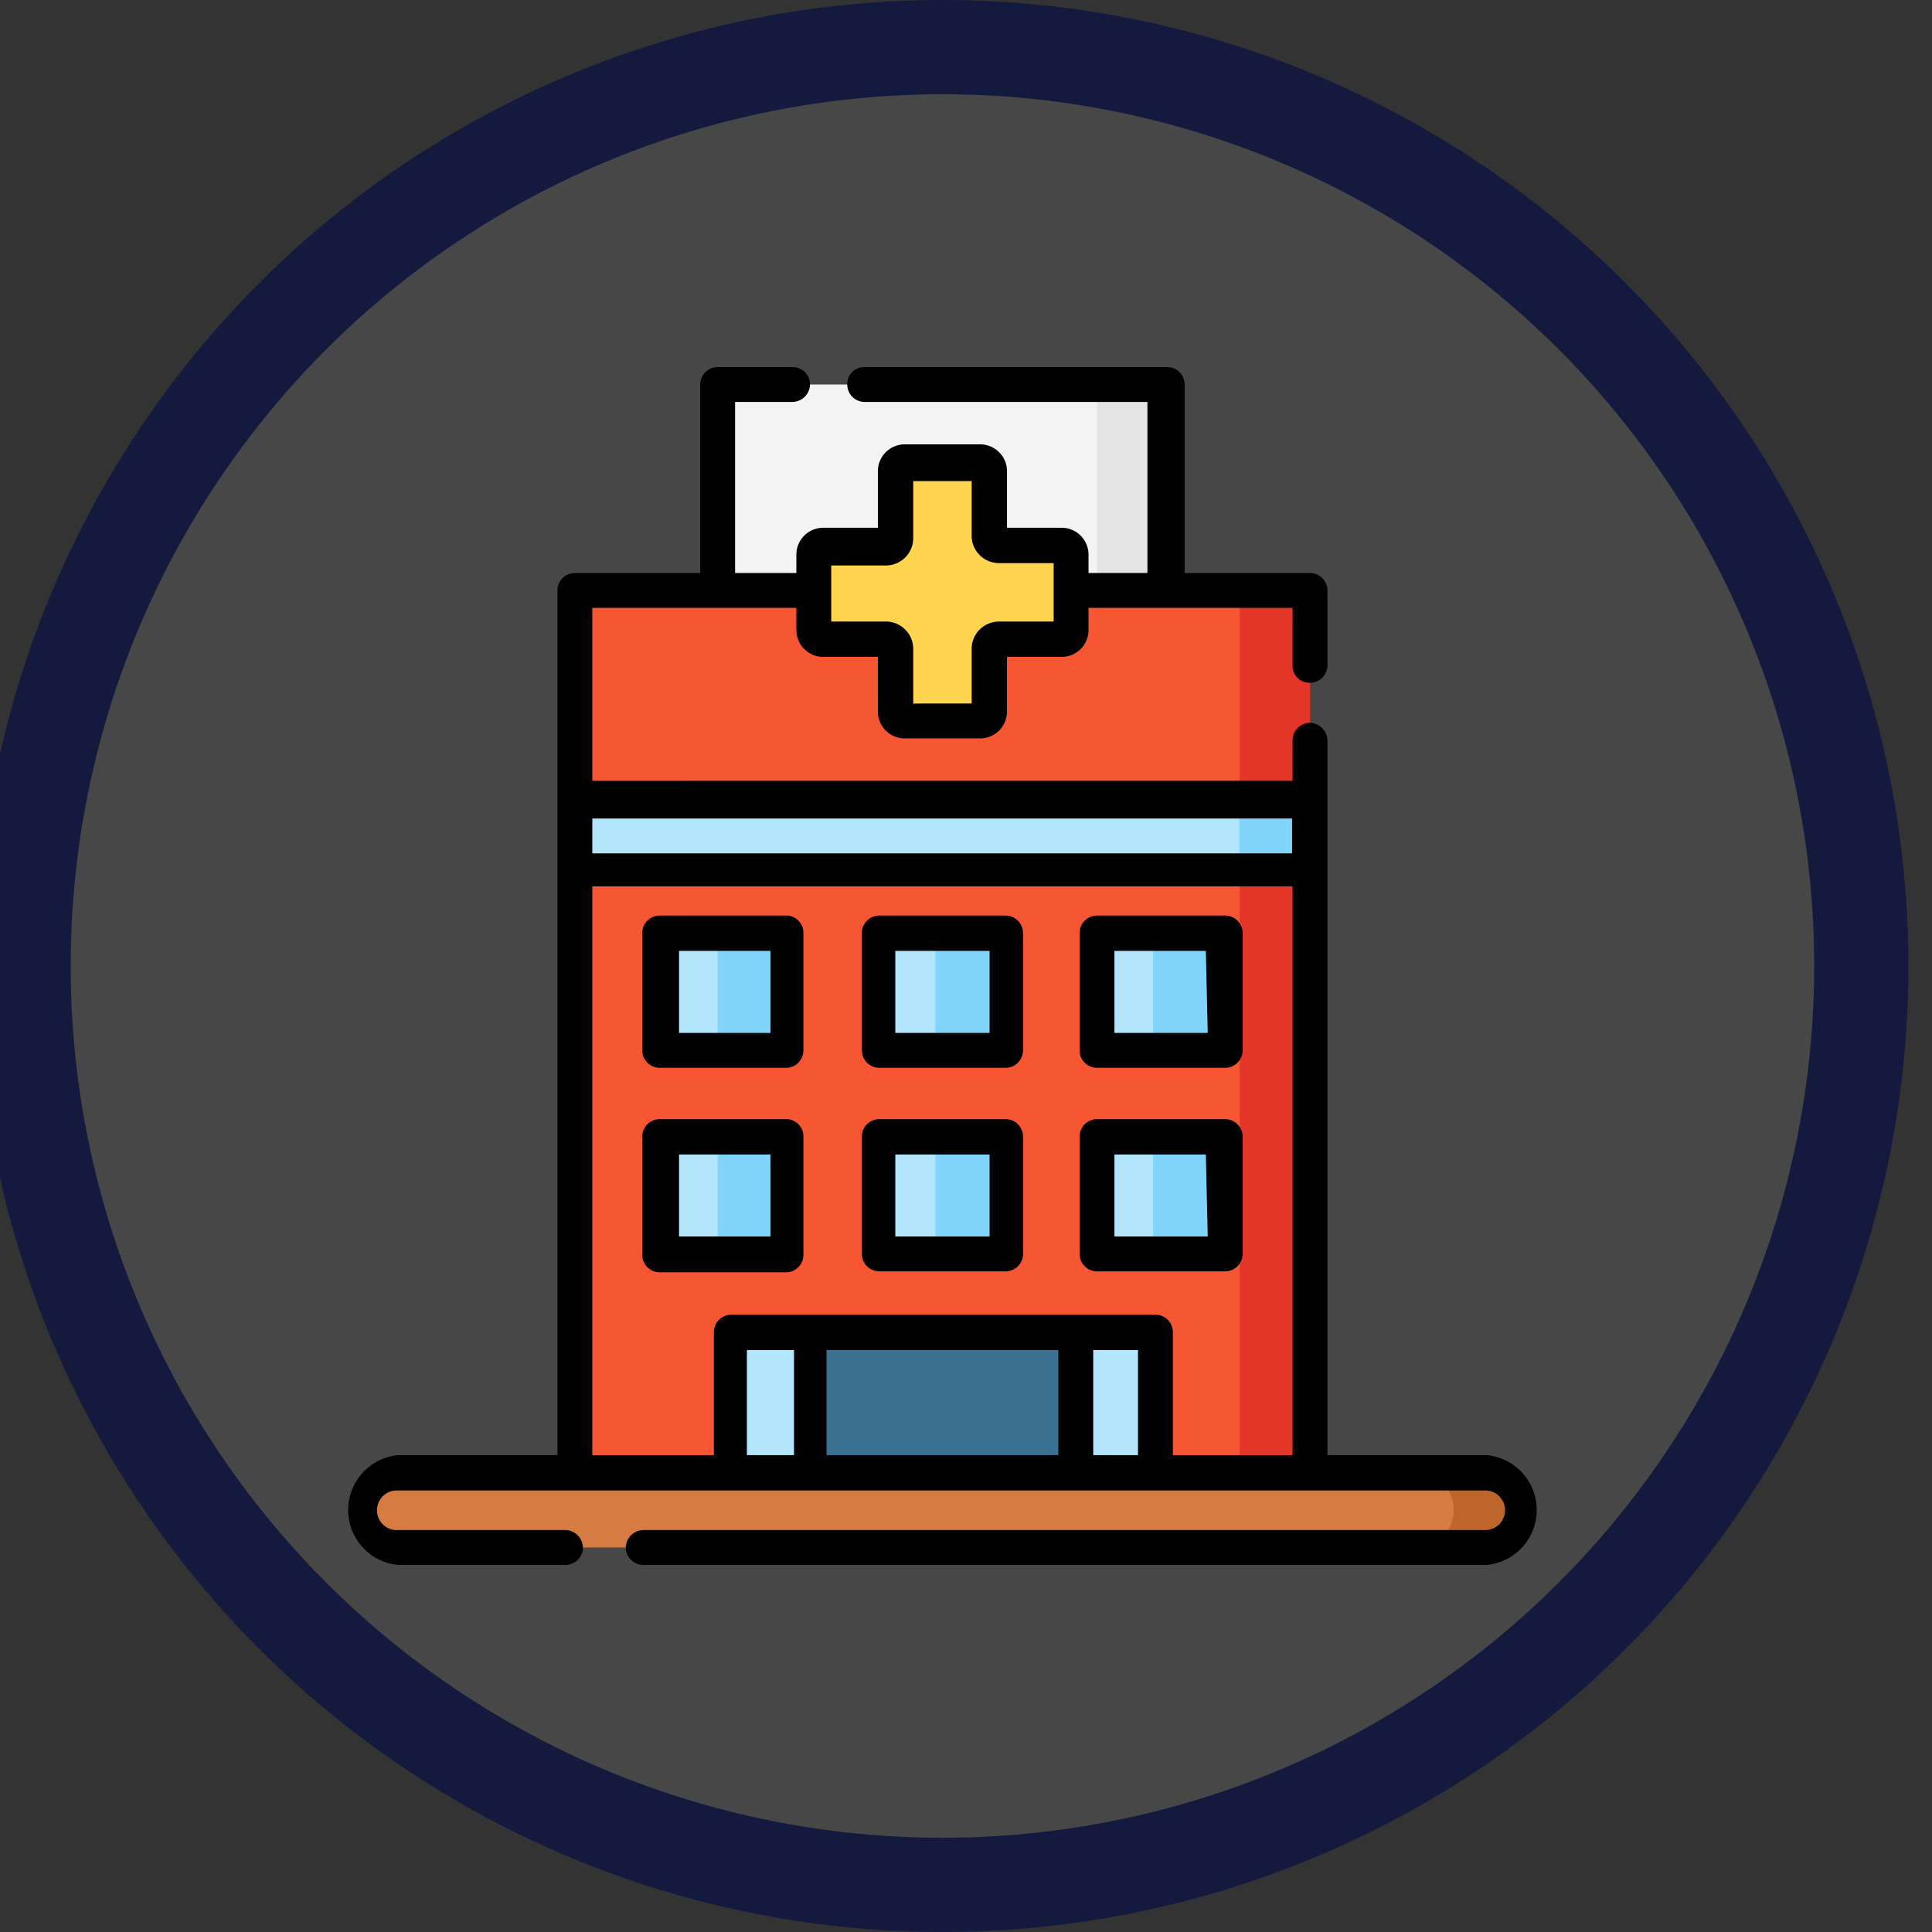 <svg id="Layer_1" data-name="Layer 1" xmlns="http://www.w3.org/2000/svg" viewBox="0 0 41 41"><rect x="0" y="0" width="41" height="41" fill="#333333" stroke="none"/><defs><style>.cls-1{fill:#fff;fill-opacity:0.1;stroke:#141a3e;stroke-width:2px;}.cls-2{fill:#d67b42;}.cls-3{fill:#be652b;}.cls-4{fill:#f3f3f3;}.cls-5{fill:#e4e4e4;}.cls-6{fill:#eceff1;}.cls-7{fill:#f75632;}.cls-8{fill:#e33629;}.cls-9{fill:#3b7191;}.cls-10{fill:#b3e5fc;}.cls-11{fill:#81d4fa;}.cls-12{fill:#ffd54f;}</style></defs><circle id="Oval-Copy-3" class="cls-1" cx="20" cy="20.5" r="19.5"/><path class="cls-2" d="M31.55,32.84H8.45a.79.79,0,0,1-.79-.79.79.79,0,0,1,.79-.8h23.1a.79.79,0,0,1,.79.8A.79.79,0,0,1,31.55,32.84Z"/><path class="cls-3" d="M31.55,31.25H30.06a.79.79,0,0,1,.79.8.79.79,0,0,1-.79.79h1.49a.79.79,0,0,0,.79-.79A.79.79,0,0,0,31.55,31.25Z"/><path class="cls-4" d="M15.23,8.16h9.54v4.37H15.23Z"/><path class="cls-5" d="M23.28,8.16h1.49v4.37H23.28Z"/><path class="cls-6" d="M14,19.8h2.68v2.49H14Z"/><path class="cls-6" d="M23.28,19.8H26v2.49H23.28Z"/><path class="cls-6" d="M18.66,19.8h2.68v2.49H18.66Z"/><path class="cls-6" d="M14,24.13h2.68v2.48H14Z"/><path class="cls-6" d="M23.28,24.13H26v2.48H23.28Z"/><path class="cls-6" d="M18.66,24.13h2.68v2.48H18.66Z"/><path class="cls-7" d="M12.2,12.53H27.8V31.25H12.2Z"/><path class="cls-8" d="M26.31,12.53H27.8V31.25H26.31Z"/><path class="cls-9" d="M15.48,28.27h9v3h-9Z"/><path class="cls-10" d="M15.48,28.27h1.69v3H15.48Z"/><path class="cls-10" d="M22.83,28.27h1.69v3H22.83Z"/><path class="cls-10" d="M14,19.8h2.68v2.49H14Z"/><path class="cls-10" d="M23.28,19.8H26v2.49H23.28Z"/><path class="cls-10" d="M18.66,19.8h2.68v2.49H18.66Z"/><path class="cls-10" d="M14,24.13h2.68v2.48H14Z"/><path class="cls-10" d="M23.28,24.13H26v2.48H23.28Z"/><path class="cls-10" d="M18.66,24.13h2.68v2.48H18.66Z"/><path class="cls-11" d="M15.23,19.8h1.49v2.49H15.23Z"/><path class="cls-11" d="M24.47,19.8H26v2.49H24.47Z"/><path class="cls-11" d="M19.85,19.8h1.49v2.49H19.85Z"/><path class="cls-11" d="M15.23,24.13h1.49v2.48H15.23Z"/><path class="cls-11" d="M24.47,24.13H26v2.48H24.47Z"/><path class="cls-11" d="M19.85,24.13h1.49v2.48H19.85Z"/><path class="cls-12" d="M22.73,11.78v1.59a.2.2,0,0,1-.2.19H21.19a.2.2,0,0,0-.2.2V15.1a.2.2,0,0,1-.2.2H19.21a.2.2,0,0,1-.2-.2V13.76a.2.2,0,0,0-.2-.2H17.47a.2.2,0,0,1-.2-.19V11.78a.2.2,0,0,1,.2-.2h1.34a.2.2,0,0,0,.2-.2V10a.2.2,0,0,1,.2-.2h1.58a.2.2,0,0,1,.2.2v1.34a.2.2,0,0,0,.2.2h1.34A.2.2,0,0,1,22.73,11.78Z"/><path class="cls-10" d="M12.2,16.94H27.79v1.49H12.2Z"/><path class="cls-11" d="M26.3,16.94h1.49v1.49H26.3Z"/><path d="M31.55,30.88H28.17V15.71a.38.38,0,0,0-.37-.37.37.37,0,0,0-.37.37v.86H12.57V12.9H16.9v.47a.57.57,0,0,0,.57.57h1.16V15.1a.57.57,0,0,0,.58.57h1.58a.57.57,0,0,0,.58-.57V13.94h1.16a.57.57,0,0,0,.57-.57V12.9h4.33v1.22a.36.36,0,0,0,.37.37.37.37,0,0,0,.37-.37V12.53a.37.37,0,0,0-.37-.37H25.14v-4a.37.37,0,0,0-.37-.37H18.35a.36.36,0,0,0-.37.37.37.37,0,0,0,.37.37h6v3.63H23.1v-.38a.57.57,0,0,0-.57-.58H21.37V10a.57.57,0,0,0-.58-.57H19.21a.57.57,0,0,0-.58.57V11.2H17.47a.57.57,0,0,0-.57.58v.38H15.6V8.53h1.21a.38.38,0,0,0,.38-.37.37.37,0,0,0-.38-.37H15.23a.37.37,0,0,0-.37.37v4H12.2a.37.37,0,0,0-.37.37V30.88H8.45a1.17,1.17,0,0,0,0,2.33H12a.37.37,0,0,0,.37-.37.38.38,0,0,0-.37-.37H8.45A.42.42,0,0,1,8,32.05a.42.42,0,0,1,.42-.42h23.1a.42.42,0,0,1,.42.42.42.42,0,0,1-.42.42H13.65a.38.38,0,0,0-.37.37.37.37,0,0,0,.37.37h17.9a1.17,1.17,0,0,0,0-2.33ZM17.64,12h1.17a.58.58,0,0,0,.57-.57V10.21h1.24v1.17a.58.58,0,0,0,.57.57h1.17v1.24H21.19a.58.58,0,0,0-.57.57v1.17H19.38V13.76a.58.58,0,0,0-.57-.57H17.64Zm9.78,5.37v.74H12.57v-.74ZM15.85,30.88V28.65h1v2.23Zm6.61-2.23v2.23H17.54V28.65Zm.74,2.23V28.65h.95v2.23Zm1.69,0V28.27a.37.37,0,0,0-.37-.37h-9a.37.37,0,0,0-.37.37v2.61H12.57V18.81H27.43V30.88Z"/><path d="M16.72,19.43H14a.37.37,0,0,0-.37.37v2.49a.37.37,0,0,0,.37.37h2.68a.37.37,0,0,0,.37-.37V19.8A.37.37,0,0,0,16.72,19.43Zm-.37,2.49H14.41V20.18h1.94Z"/><path d="M26,19.43H23.28a.37.37,0,0,0-.37.37v2.49a.37.37,0,0,0,.37.37H26a.37.37,0,0,0,.37-.37V19.8A.37.37,0,0,0,26,19.43Zm-.37,2.49H23.65V20.18h1.94Z"/><path d="M21.34,19.43H18.66a.37.37,0,0,0-.37.37v2.49a.37.37,0,0,0,.37.37h2.68a.37.37,0,0,0,.37-.37V19.8A.37.37,0,0,0,21.34,19.43ZM21,21.92H19V20.18H21Z"/><path d="M16.72,23.75H14a.37.37,0,0,0-.37.38v2.48A.37.37,0,0,0,14,27h2.68a.37.37,0,0,0,.37-.37V24.13A.37.37,0,0,0,16.72,23.75Zm-.37,2.49H14.41V24.5h1.94Z"/><path d="M26,23.75H23.28a.37.37,0,0,0-.37.38v2.48a.37.37,0,0,0,.37.37H26a.37.37,0,0,0,.37-.37V24.13A.37.37,0,0,0,26,23.75Zm-.37,2.49H23.65V24.5h1.94Z"/><path d="M21.34,23.75H18.66a.37.37,0,0,0-.37.38v2.48a.37.37,0,0,0,.37.37h2.68a.37.37,0,0,0,.37-.37V24.13A.37.37,0,0,0,21.34,23.75ZM21,26.24H19V24.5H21Z"/></svg>